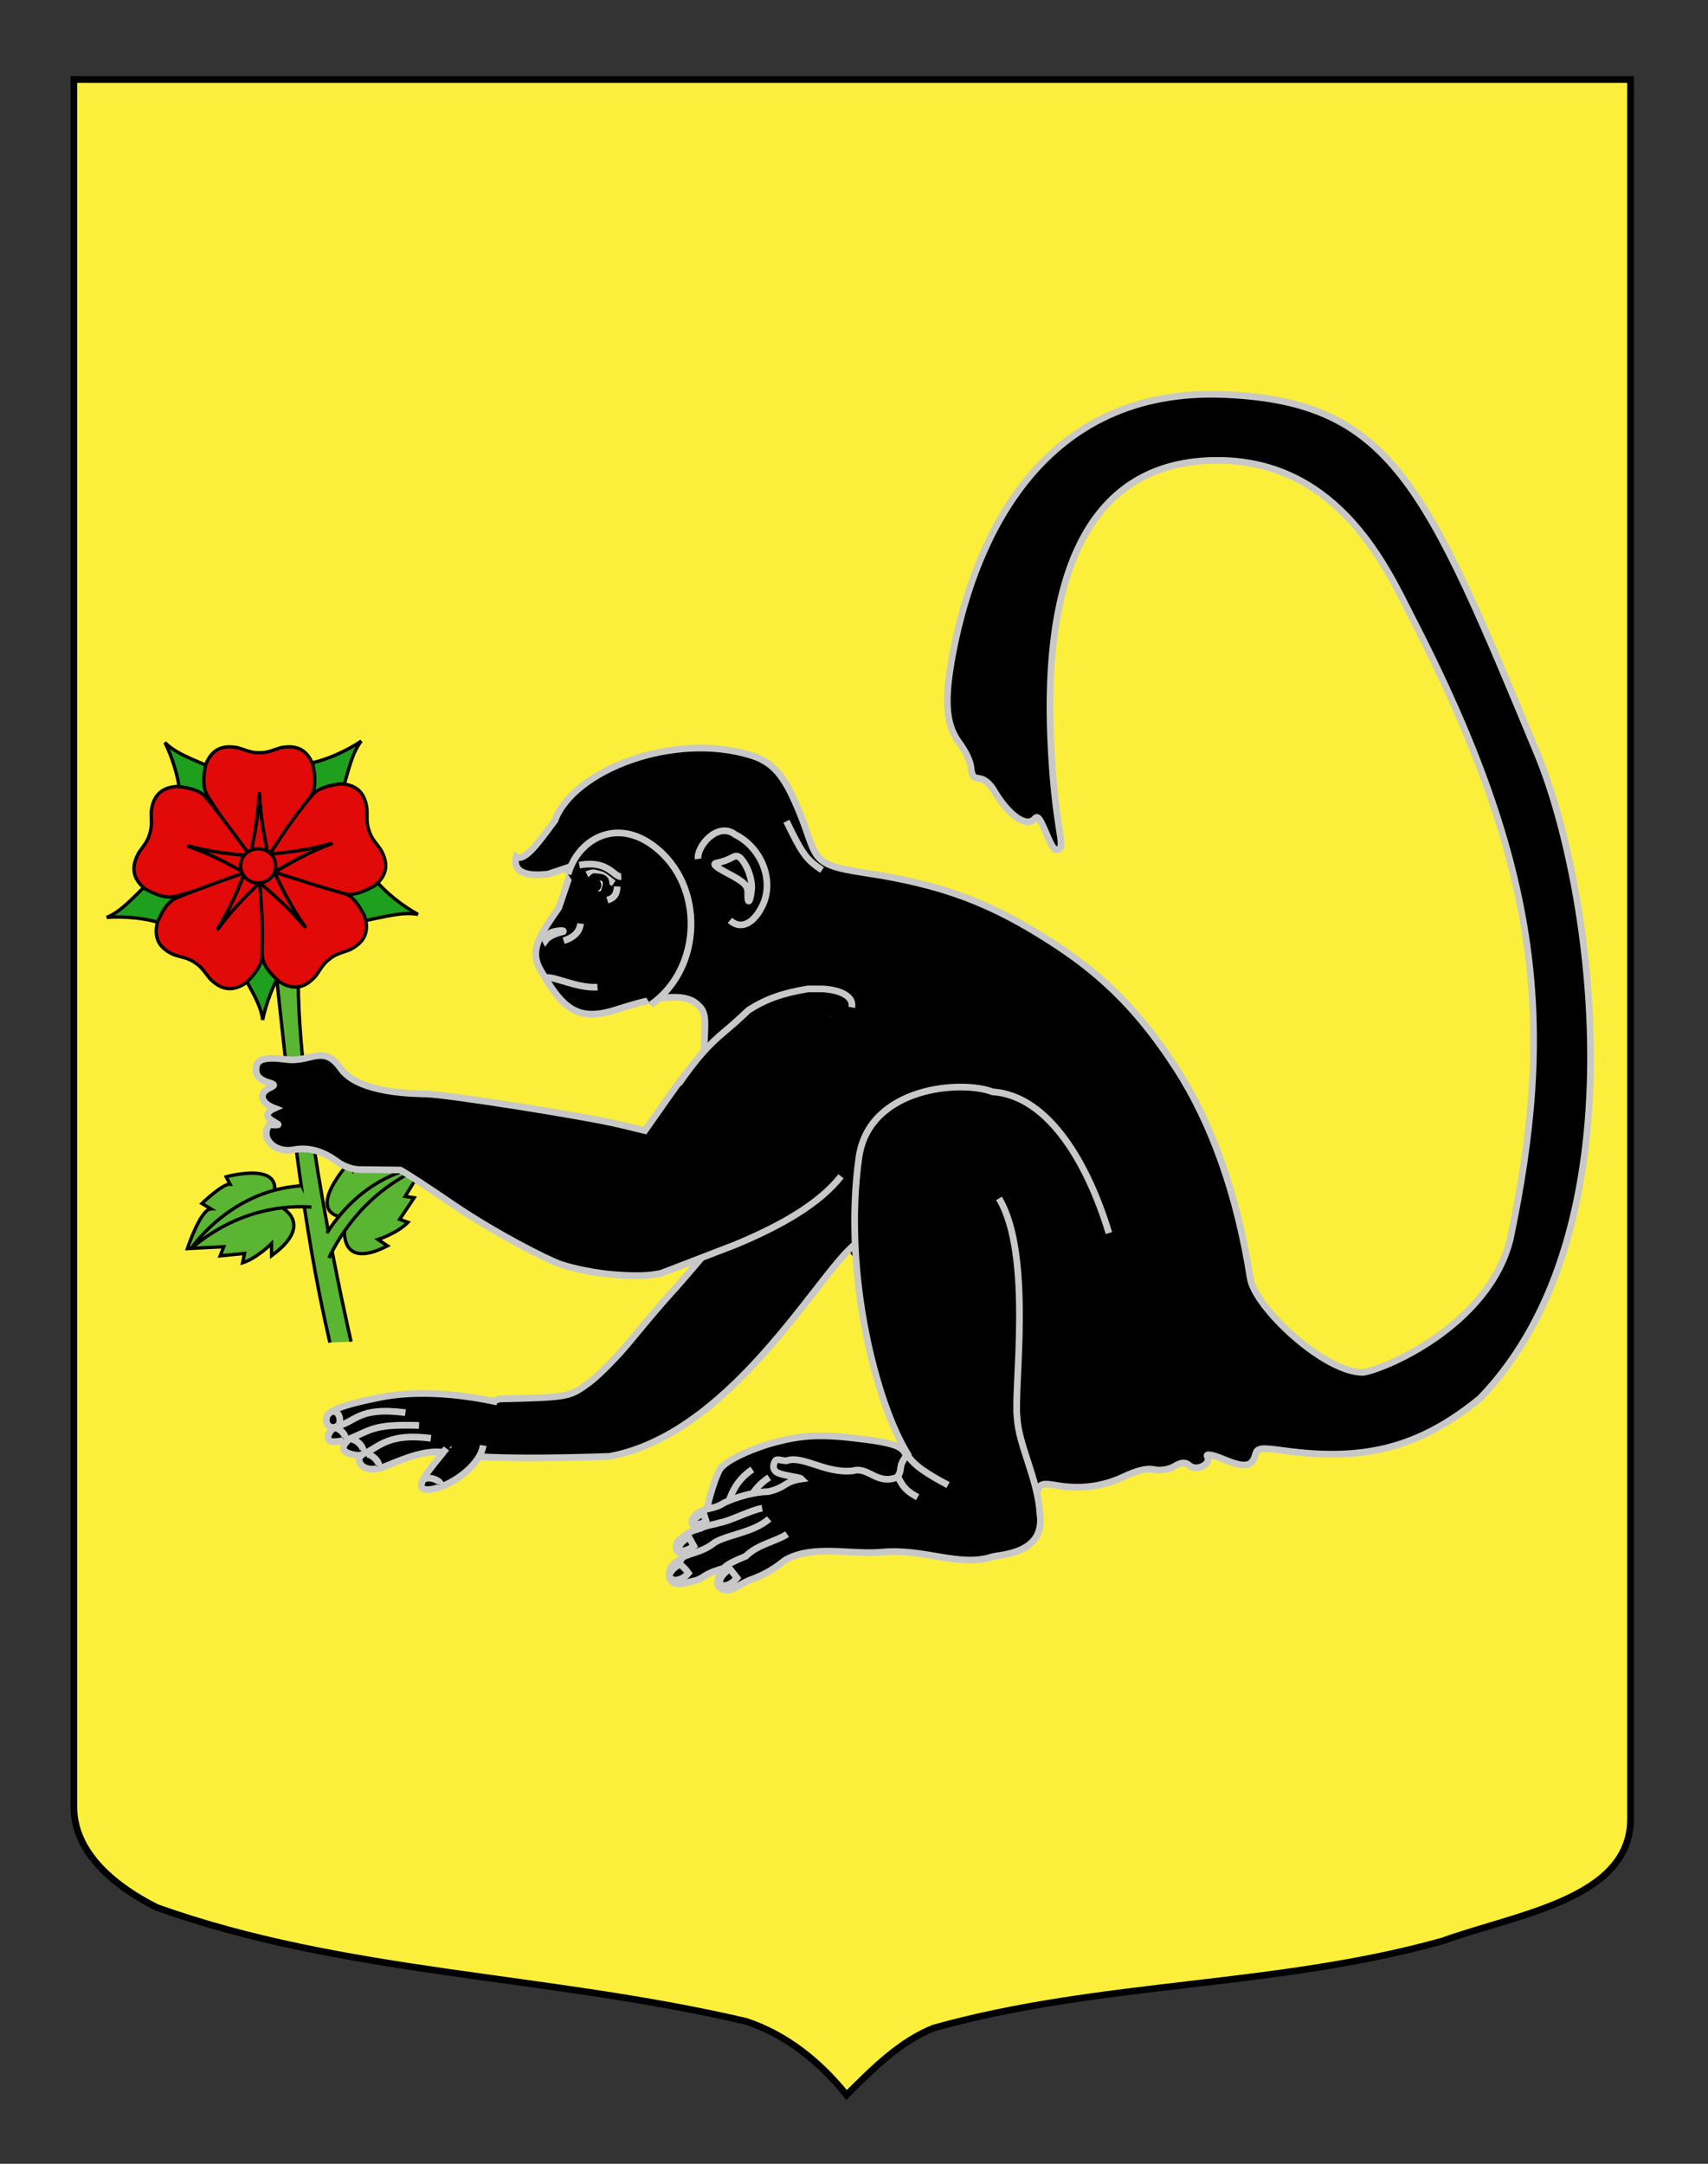 <?xml version="1.0" encoding="utf-8"?>
<!-- Generator: Adobe Illustrator 15.1.0, SVG Export Plug-In . SVG Version: 6.00 Build 0)  -->
<!DOCTYPE svg PUBLIC "-//W3C//DTD SVG 1.1//EN" "http://www.w3.org/Graphics/SVG/1.1/DTD/svg11.dtd">
<svg version="1.1" id="Calque_2" xmlns="http://www.w3.org/2000/svg" xmlns:xlink="http://www.w3.org/1999/xlink" x="0px" y="0px"
	 width="255.118px" height="323.148px" viewBox="0 0 255.118 323.148" enable-background="new 0 0 255.118 323.148"
	 xml:space="preserve">
<rect x="0" y="0" width="255.118" height="323.148" fill="#333333" stroke="none"/>
<path id="Fond_ecu" fill="#FCEF3C" stroke="#000000" d="M11.039,11.88c78,0,154.508,0,232.508,0c0,135.583,0,149.084,0,259.75
	c0,12.041-17.098,14.25-28.098,18.25c-25,7-51,6-76,13c-5,2-9.004,6-13.005,10c-4-5-9-9-15-11c-30-7-60-7-88-17
	c-6-3-12.406-8-12.406-15C11.039,246.339,11.039,148.255,11.039,11.88z"/>
<g id="Rose">
	<g>
		<path id="path39003" fill="#5AB532" stroke="#000000" stroke-width="0.5" d="M49.276,200.501
			c-4.149-17.701-6.048-36.765-8.047-55.27l3.324-0.14c-0.326,19.46,7.483,53.539,7.883,55.275"/>
		<path id="path38869" fill="#5AB532" stroke="#000000" stroke-width="0.5" d="M51.498,183.069c0,0-1.103,6.834,6.379,2.991
			l-1.414-0.946c0,0,2.86-0.919,4.472-2.567l-1.239-0.439l2.157-3.229l-1.34-0.205l3.02-4.947c0,0-5.585-1.205-6.455,0.223
			l0.062-1.665c0,0-3.969,1.389-4.421,2.449l-0.563-1.112c0,0-6.749,7.3-0.905,8.201"/>
		<path id="path38871" fill="#5AB532" stroke="#000000" stroke-width="0.5" d="M49.123,187.889
			c1.665-3.527,5.736-10.104,14.051-13.628c0,0-8.32,0.459-14.355,9.894"/>
		<path id="path38873" fill="#5AB532" stroke="#000000" stroke-width="0.5" d="M41.514,180.011c0,0,5.919,2.496-0.95,7.523
			l-0.011-1.812c0,0-2.196,2.205-4.319,2.865l0.296-1.39l-3.642,0.356l0.531-1.361l-5.43,0.277c0,0,1.941-5.857,3.507-5.934
			l-1.337-0.802c0,0,3.137-3.003,4.201-2.878l-0.581-1.104c0,0,9.196-2.561,6.887,3.384"/>
		<path id="path38875" fill="#5AB532" stroke="#000000" stroke-width="0.5" d="M46.514,180.275
			c-3.62-0.259-10.869,0.16-17.917,6.136c0,0,5.688-8.521,16.187-9.308"/>
	</g>
	<g id="g3865">
		<g id="g10890">
			<path id="path9102" fill="#1EA01E" stroke="#000000" stroke-width="0.5" d="M62.434,136.561
				c-1.952-1.039-5.046-3.262-6.889-5.807l-8.433,0.251l-0.859,2.618l7.764,3.982C57.841,136.832,60.203,136.142,62.434,136.561z"/>
			<path id="path9100" fill="#1EA01E" stroke="#000000" stroke-width="0.5" d="M39.233,152.322c0.415-2.172,1.627-5.784,3.516-8.295
				l-2.731-7.982l-2.754-0.048l-1.513,8.594C37.62,148.013,38.975,150.067,39.233,152.322z"/>
			<path id="path9098" fill="#1EA01E" stroke="#000000" stroke-width="0.5" d="M15.944,137.012c2.203-0.187,6.008,0.004,8.937,1.145
				l6.95-4.784l-0.698-2.665l-8.685,0.863C19.658,134.295,18.045,136.154,15.944,137.012z"/>
			<path id="path9096" fill="#1EA01E" stroke="#000000" stroke-width="0.5" d="M53.965,110.673
				c-1.821,1.253-5.221,2.973-8.329,3.434l-3.666,7.6l1.929,1.969l7.114-5.053C52.086,114.873,52.565,112.459,53.965,110.673z"/>
			<path id="path8209" fill="#1EA01E" stroke="#000000" stroke-width="0.5" d="M24.634,110.895c1.004,1.968,2.263,5.564,2.313,8.706
				l7.054,4.628l2.204-1.653l-4.078-7.715C28.551,113.307,26.221,112.516,24.634,110.895z"/>
		</g>
		<g id="g14500">
			<path id="path2843" fill="#E20909" stroke="#000000" stroke-width="0.5" d="M34.33,111.538c-1.574-0.016-2.858,0.696-3.621,2.711
				c-0.337,1.771-0.479,3.446,0.326,4.646c2.919,4.665,4.459,6.36,6.373,8.858c0.514-2.71,1.107-4.943,1.324-9.438
				c0.217,4.495,0.811,6.728,1.324,9.438c2.166-2.932,4.368-5.847,6.374-8.858c0.805-1.201,0.661-2.875,0.325-4.646
				c-0.939-2.479-2.667-2.986-4.755-2.593c-1.14,0.308-1.967,0.792-3.239,0.757h-0.003h-0.052l0,0
				c-1.273,0.035-2.101-0.449-3.241-0.757C35.071,111.583,34.692,111.54,34.33,111.538L34.33,111.538z"/>
			<path id="path7288" fill="#E20909" stroke="#000000" stroke-width="0.5" d="M38.732,118.316
				c-0.217,4.495-0.811,6.727-1.324,9.438c-0.008-0.009-0.016-0.019-0.023-0.028l0.003,0.057h2.646l0.006-0.107
				C39.53,125,38.947,122.767,38.732,118.316z"/>
			<path id="path8191" fill="#E20909" stroke="#000000" stroke-width="0.5" d="M20.212,128.52c-0.478,1.501-0.177,2.937,1.522,4.26
				c1.593,0.846,3.15,1.475,4.535,1.061c5.319-1.412,7.393-2.382,10.346-3.474c-2.439-1.292-4.396-2.518-8.628-4.052
				c4.358,1.121,6.667,1.212,9.409,1.521c-2.162-2.936-4.297-5.898-6.582-8.707c-0.91-1.123-2.552-1.479-4.344-1.681
				c-2.646,0.166-3.639,1.667-3.88,3.777c-0.043,1.182,0.176,2.113-0.233,3.318l-0.001,0.003l-0.016,0.05l0,0
				c-0.342,1.228-1.05,1.875-1.681,2.875C20.475,127.824,20.323,128.174,20.212,128.52L20.212,128.52z"/>
			<path id="path8193" fill="#E20909" stroke="#000000" stroke-width="0.5" d="M27.987,126.315c4.232,1.534,6.189,2.76,8.628,4.052
				c-0.012,0.004-0.023,0.008-0.035,0.014l0.055,0.014l0.782-2.529l-0.101-0.038C34.61,127.525,32.304,127.424,27.987,126.315z"/>
			<path id="path8197" fill="#E20909" stroke="#000000" stroke-width="0.5" d="M53.267,141.224c1.255-0.947,1.84-2.294,1.216-4.356
				c-0.812-1.609-1.72-3.022-3.089-3.485c-5.158-1.917-7.412-2.323-10.452-3.139c1.245,2.462,2.135,4.596,4.704,8.291
				c-2.912-3.432-4.744-4.84-6.804-6.675c0.071,3.644,0.102,7.297,0.346,10.909c0.096,1.441,1.23,2.682,2.576,3.88
				c2.255,1.393,3.934,0.741,5.35-0.842c0.717-0.94,1.077-1.828,2.107-2.576l0.002-0.001l0.042-0.033l0,0
				c0.988-0.804,1.939-0.924,3.031-1.376C52.65,141.64,52.976,141.443,53.267,141.224L53.267,141.224z"/>
			<path id="path8199" fill="#E20909" stroke="#000000" stroke-width="0.5" d="M45.646,138.534c-2.569-3.695-3.458-5.828-4.704-8.29
				c0.011,0.004,0.023,0.006,0.035,0.009l-0.038-0.044l-2.097,1.614l0.06,0.088C40.937,133.721,42.761,135.136,45.646,138.534z"/>
			<path id="path8203" fill="#E20909" stroke="#000000" stroke-width="0.5" d="M32.296,146.964c1.298,0.891,2.761,1.016,4.517-0.23
				c1.268-1.282,2.32-2.593,2.322-4.037c0.18-5.5-0.153-7.767-0.347-10.909c-1.939,1.964-3.677,3.485-6.365,7.095
				c2.328-3.852,3.082-6.036,4.167-8.572c-3.433,1.227-6.886,2.417-10.233,3.797c-1.336,0.548-2.152,2.018-2.859,3.675
				c-0.604,2.582,0.548,3.966,2.499,4.804c1.119,0.382,2.076,0.439,3.112,1.178l0.002,0.002l0.044,0.03l0,0
				c1.077,0.68,1.492,1.545,2.269,2.436C31.707,146.513,31.997,146.76,32.296,146.964L32.296,146.964z"/>
			<path id="path8205" fill="#E20909" stroke="#000000" stroke-width="0.5" d="M32.423,138.883c2.688-3.609,4.426-5.131,6.365-7.095
				c0.001,0.013,0.002,0.024,0.004,0.036l0.029-0.048l-2.198-1.478l-0.064,0.086C35.489,132.89,34.729,135.069,32.423,138.883z"/>
			<path id="path8185" fill="#E20909" stroke="#000000" stroke-width="0.5" d="M54.556,119.627c-0.49-1.496-1.576-2.485-3.729-2.562
				c-1.786,0.248-3.417,0.649-4.298,1.795c-3.484,4.259-4.597,6.261-6.353,8.874c2.734-0.381,5.039-0.533,9.366-1.767
				c-4.189,1.645-6.114,2.922-8.518,4.277c3.471,1.113,6.938,2.265,10.434,3.202c1.394,0.377,2.934-0.293,4.504-1.179
				c2.048-1.684,1.975-3.483,0.935-5.335c-0.656-0.982-1.381-1.61-1.755-2.827l-0.001-0.002l-0.016-0.05l0,0
				c-0.441-1.195-0.246-2.134-0.321-3.314C54.75,120.344,54.668,119.972,54.556,119.627z"/>
			<g id="g8183">
				<path id="path8187" fill="#E20909" stroke="#000000" stroke-width="0.5" d="M49.695,125.93
					c-4.342,1.184-6.649,1.308-9.386,1.657c0.007-0.011,0.013-0.02,0.021-0.031l-0.054,0.021l0.819,2.52l0.103-0.028
					C43.585,128.755,45.528,127.509,49.695,125.93z"/>
			</g>
			<path id="path1952" fill="#E20A0A" stroke="#000000" stroke-width="0.5" d="M41.184,129.31c0,1.413-1.175,2.556-2.624,2.556
				c-1.449,0-2.624-1.145-2.624-2.556l0,0c0-1.413,1.173-2.558,2.624-2.558C40.009,126.752,41.184,127.896,41.184,129.31
				L41.184,129.31z"/>
		</g>
	</g>
</g>
<g id="Singe">
	<g id="layer4">
		<path stroke="#C8C8C8" d="M153.659,223.214c0.83,0.142,1.125-0.016,1.414-0.796c0.297-0.804,0.779-0.928,2.586-0.606
			c3.63,0.646,6.99,0.232,10.188-1.27c2.066-0.97,3.508-1.305,4.61-1.063c0.912,0.198,2.212-0.024,2.998-0.51
			c0.982-0.604,1.624-0.638,2.204-0.109c1.039,0.949,3.333-0.203,2.673-1.346c-0.262-0.455,0.783-0.272,2.504,0.447
			c3.102,1.292,4.188,1.118,4.684-0.734c0.269-1,0.733-1.062,4.194-0.588c11.604,1.597,20.067-0.171,29.368-7.827
			c24.374-25.229,16.754-76.443,8.553-96.208c-16.677-40.195-21.808-52.595-46.649-53.679
			c-27.367-1.193-37.215,21.504-40.486,37.745c-1.54,7.656-1.332,11.432,0.788,14.271c0.935,1.251,1.656,2.769,1.742,3.666
			c0.123,1.283,0.33,1.556,1.292,1.659c0.687,0.074,1.541,0.772,2.1,1.725c2.25,3.835,4.944,5.702,6.146,4.259
			c0.41-0.492,0.74-0.077,1.691,2.178c0.945,2.239,1.306,2.716,1.842,2.405c1.143-0.66-0.559-2.724-1.158-16.368
			c-1.044-23.744,5.131-41.905,25.224-41.707c18.118,0.179,25.279,16.791,28.654,23.319c19.67,38.058,21.38,61.362,14.752,93.003
			c-3.277,13.111-19.279,19.604-22.021,19.883c-5.849-0.03-16.141-9.756-16.816-14.094c-1.932-12.389-5.716-23.099-11.086-31.39
			c-5.242-8.091-10.568-13.545-17.97-18.388c-9.564-6.256-16.844-8.992-28.627-10.757c-8.844-1.325-6.596-2.273-10.269-10.507
			c-1.641-3.681-3.166-5.927-6.396-6.958c-11.679-3.729-26.8,2.172-29.504,9.671c-2.202,2.915-4.45,6.246-5.778,5.408
			c-0.505,1.885,0.826,3.083,4.795,2.582l3.688-1.229l-2.131,6.27c-2.753,3.98-4.444,6.27-2.755,9.238
			c3.299,5.792,5.535,7.829,11.28,6.006c3.858-1.224,9.688-3.039,12.118-0.87c1.245,1.109,1.336,1.614,1.076,6.062
			c-0.261,4.443,0.239,1.921,0.239,1.921"/>
		<path stroke="#C8C8C8" d="M117.743,171.042c0.229,0.901-12.739,16.86-17.652,22.22c-1.17,1.277-3.789,4.363-5.822,6.852
			c-2.033,2.489-4.91,5.398-6.396,6.472c-2.861,2.068-2.948,2.086-13.101,2.34c-1.775,0.044-10.728,7.203-6.917,8.154
			c4.651,1.161,23.204,0.423,23.204,0.423c19.271-3.56,32.669-30.214,37.516-32.209"/>
		<path display="none" fill="#AA3CDC" stroke="#000000" d="M175.542,201.542c0.214-14.004-11.652-31.747-26.121-38.216
			c-3.887-2.526-11.034-1.588-14.282,2.646c-9.415,12.266-6.422,40.273-9.843,51.392"/>
		<path stroke="#C8C8C8" d="M117.466,122.649c2.425,4.973,2.938,5.673,5.32,7.291"/>
		<g id="Oreille">
			<path stroke="#C8C8C8" d="M109.027,137.456c1.885,1.639,3.8,0.069,4.897-2.285c1.725-3.702-0.159-8.538-4.107-10.53
				c-2.675-2.02-5.79,1.833-5.544,3.635"/>
			<path stroke="#C8C8C8" d="M106.765,129.012c0.047-0.074,0.171-0.12,0.385-0.156c0.617-0.098,1.604-0.449,2.18-0.781
				c0.815-0.472,1.263-0.208,2.067,1.187c0.565,0.981,0.959,2.549,0.877,3.484c-0.179,2.033-0.652,2.548-0.586,0.633
				c0.038-1.092-0.492-1.635-2.801-2.849C107.256,129.671,106.62,129.234,106.765,129.012L106.765,129.012z"/>
		</g>
		<g id="Pied_D">
			<path stroke="#C8C8C8" d="M123.313,219.711c0.878-0.48,3.964,0.55,3.964,0.55c2.181,0.295,4.117,0.649,4.311,0.792
				s1.776,0.418,3.515,0.604c3.664,0.39,5.649-0.336,3.919-1.421c-0.593-0.372-1.343-1.146-1.672-1.72
				c-0.328-0.572-0.821-0.909-1.096-0.75c-0.275,0.161-0.807-0.242-1.186-0.907c-0.52-0.908-2-1.389-5.923-1.895
				c-6.459-0.831-9.374-0.706-14.068,0.625c-1.593,0.451-6.794,2.282-7.668,4.055c-1.102,2.231-2.785,8.302-1.948,9.763
				c0.336,0.587,0.799,0.957,1.029,0.826c0.23-0.134,0.774,0.12,1.211,0.562c0.49,0.496,1.204,0.565,1.847,0.194
				c0.722-0.417,1.149-1.636,1.244-1.046c0.196,1.238,1.674,3.019,2.815,2.031c0.536-0.463,0.616-0.995,0.606-0.677
				c-0.025,0.819,2.097,1.748,3.029,1.211c0.432-0.25,0.494-1.903,0.82-3.278C118.6,226.964,120.983,220.982,123.313,219.711z"/>
			<path stroke="#C8C8C8" d="M106.767,230.156c2.237-1.304,0.499-7.305,5.605-10.698"/>
			<path stroke="#C8C8C8" d="M110.045,230.655c1.782-1.889-0.261-6.619,4.845-10.013"/>
			<path stroke="#C8C8C8" d="M114,231.511c1.783-1.889-0.26-6.621,4.846-10.014"/>
		</g>
		<g id="Main_D">
			<path stroke="#C8C8C8" d="M74.269,209.381c-9.977-2.138-15.857-1.044-18.101-0.57c-2.826,0.598-6.773,1.453-7.305,2.674
				c-0.215,0.488-0.267,1.709,1.042,1.702c-1.042,0.863-1.207,1.947-0.348,2.092c0.965,0.164,2.802-0.493,2.382-0.131
				c-2.275,2.216,2.226,2.159,1.948,2.322c-0.717,0.421,0,2.673,3.189,1.705c2.378-0.915,6.267-2.806,9.319-2.239"/>
			<path stroke="#C8C8C8" d="M50.088,213.074c3.172-0.678,3.27-3.022,10.47-2.104"/>
			<path stroke="#C8C8C8" d="M51.984,214.949c3.446-1.302,3.494-2.295,10.606-2.069"/>
			<path stroke="#C8C8C8" d="M53.517,217.392c2.902-0.734,3.646-3.512,10.846-2.593"/>
			<g id="Ongles">
				<path stroke="#C8C8C8" d="M54.795,217.202c1.024,0,2.235,1.607,1.658,1.971"/>
				<path stroke="#C8C8C8" d="M52.444,214.958c1.024,0,2.234,1.606,1.658,1.971"/>
				<path stroke="#C8C8C8" d="M49.878,213.247c1.024,0,2.125,1.454,1.549,1.817"/>
				<path stroke="#C8C8C8" d="M49.397,210.842c1.442-0.374,1.645,1.668,1.068,2.031"/>
			</g>
			<g id="Pouce">
				<path stroke="#C8C8C8" d="M66.677,216.318c-2.044,2.655-5.567,6.329-2.619,6.142c2.828-0.182,7.697-3.456,8.108-6.592"/>
				<path stroke="#C8C8C8" d="M63.354,220.906c0.896-0.496,2.734,0.324,2.404,0.922"/>
			</g>
		</g>
	</g>
	<g id="Bras_G">
		<path stroke="#C8C8C8" d="M123.73,151.581c0.654-0.883-0.773-1.968-2.599-1.969l-1.93-0.005c-3.85,0.65-6.214,1.475-8.889,3.169
			c-0.1,0.062-1.519,1.494-3.423,3.073c-2.644,2.194-4.296,4.077-7.006,7.942l-3.554,5.058l-3.748-0.905
			c-5.038-1.219-25.663-4.479-28.889-4.564c-1.725-0.044-10.176-0.066-12.784-3.792l0,0c-2.61-3.729-4.548-0.858-8.14-1.36
			c-3.045-0.425-4.383-0.053-4.49,1.123c-0.083,0.588-0.2,1.685,1.73,2.279c1.12,0.342,1.145,0.436,0.193,0.886
			c-1.541,0.73-1.335,2.2,0.802,3.003c-3.527,1.604,3.261,2.779-0.783,2.449c-1.447,1.954,0.788,4.276,3.598,3.748
			c2.234-0.421,4.381,0.163,6.549,1.769c1.004,0.741,2.374,1.213,3.436,1.182l5.98,0.072c0.649,0.303,4.121,2.576,7.72,5.037
			c6.436,4.399,14.197,8.322,16.143,9.006c1.946,0.686,5.497,1.385,8.039,1.577c2.214,0.167,4.716,0.296,7.021-0.182l11.1-4.274
			c7.184-2.981,12.707-6.275,15.808-10.23"/>
	</g>
	<path id="Epaule_G" stroke="#C8C8C8" d="M127.221,150.446c0.428-2.031-2.767-2.756-4.592-2.757l-1.93-0.005
		c-3.85,0.65-6.215,1.476-8.89,3.17c-0.099,0.062-1.518,1.494-3.422,3.073c-2.644,2.194-4.298,4.077-7.006,7.942"/>
	<path stroke="#C8C8C8" d="M84.85,130.572c1.475-5.246,7.211-8.524,12.91-4.131c7.583,5.844,7.13,18.241-0.555,23.611"/>
	<g id="Visage">
		<path id="Narines" stroke="#C8C8C8" d="M81.469,140.474c-0.18-0.332,0.024-0.659,0.77-1.171c0.479-0.251,2.117-0.49,1.906-0.184
			C82.859,139.449,81.916,139.858,81.469,140.474z"/>
		<path id="path50194" stroke="#C8C8C8" d="M84.189,140.496c1.43-0.449,2.367-1.238,2.528-2.564"/>
		<path id="path50196_1_" stroke="#C8C8C8" d="M87.67,130.6c1.682-0.819,2.774,0.479,3.996,1.32"/>
		<path id="path50198" stroke="#C8C8C8" d="M86.533,129.207c4.341-0.814,5.122,1.789,6.268,1.723"/>
		<path id="path50200" stroke="#C8C8C8" d="M92.185,132.382c-0.055,1.488-0.74,1.809-1.466,2.053"/>
		<path id="Bouche" stroke="#C8C8C8" d="M81.49,145.98c1.502-0.129,4.754,1.639,7.757,1.445"/>
		<g id="Oeil">
			<path id="path50204" fill="#FFFFFF" stroke="#000000" d="M89.171,130.97c1.447-0.016,1.456,0.86,1.276,1.496
				c-0.228,0.662-0.191,1.201-1.145,1.144c-1.248-0.236-1.884-1.474-1.187-2.112C88.762,130.906,88.554,130.856,89.171,130.97z"/>
			<circle id="path50206" stroke="#000000" stroke-linecap="round" stroke-linejoin="bevel" cx="88.856" cy="132.195" r="0.48"/>
		</g>
	</g>
	<g id="Jambe_G">
		<path id="path11377" stroke="#C8C8C8" d="M165.636,184.154c-3.014-9.976-8.837-20.523-17.389-21.093
			c-4.477-1.771-18.46-0.849-19.957,9.833c-2.466,17.589,2.716,36.923,7.293,44.279c-1.706,2.048-0.562,2.133-1.609,3.46
			c-3.003,1.18-4.305-1.666-6.58-0.971c-4.174,0.445-7.5-2.39-9.945-1.493c-1.06-0.056-1.535-0.479-1.786,0.275
			c-0.202,0.46-0.229,1.158,0.47,1.491c1.113,0.533,3.285,0.617,3.598,0.943c-2.633,0.377-2.283,1.289-5.022,1.903
			c-1.988,0.016-4.708,0.781-6.539,1.648c-1.547,1.022-2.441,0.648-3.916,1.515c-2.197,1.698,0.338,2.538-0.118,2.468
			c-1.035,0.24-1.921,0.894-2.5,1.44c-0.828,0.495-1.089,1.902,0.525,2.416c-0.608,1.06-0.965,0.475-1.881,1.698
			c-1.09,2.23,0.676,3.035,2.507,2.341c0.919-0.26,1.336-0.178,2.393-0.899c0.821-0.553,1.984-0.936,3.033-1.231
			c-0.788,0.884-1.351,2.016-0.87,2.771c1.46,1.31,2.588-0.087,4.558-0.935c3.39-1.204,4.727-2.596,5.457-3.064
			c4.167-2.295,9.542-0.738,14.365-1.142c6.244-0.612,11.597,2.3,16.463,0.696c1.437-0.358,7.966-0.509,7.146-6.393
			c-0.311-5.24-3.174-10.212-3.409-14.39c-0.548-4.153,2.388-24.295-2.71-32.748"/>
		<path id="path11379" stroke="#C8C8C8" d="M108.157,234.121c0.688-0.608,1.45-0.96,3.26-1.723c1.8-1.786,4.464-2.16,6.146-3.283"/>
		<path id="path11381" stroke="#C8C8C8" d="M101.816,232.655c1.473-0.821,2.832-0.773,4.546-2.004
			c1.606-1.382,6.131-1.656,8.519-3.819"/>
		<path id="path11383" stroke="#C8C8C8" d="M104.343,228.409c1.066-0.648,2.208-0.665,3.058-0.975
			c1.63-0.246,4.772-1.935,6.441-2.18"/>
		<path id="path11393" stroke="#C8C8C8" d="M135.402,217.059c0.941,1.811,3.514,3.283,6.208,4.728"/>
		<path id="path11395" stroke="#C8C8C8" d="M134.092,220.425c0.837,2.025,1.91,2.563,2.972,3.18"/>
		<g>
			<path id="path11385" stroke="#C8C8C8" d="M102.917,229.591c-2.39,1.201-1.657,3.028,0.716,1.298L102.917,229.591z"/>
			<path id="path11387" stroke="#C8C8C8" d="M101.627,233.553c-3.41,2.011-0.66,3.527,1.205,1.391
				C102.184,233.98,101.571,233.732,101.627,233.553z"/>
			<path id="path11389" stroke="#C8C8C8" d="M109.015,234.293c-3.104,2.245-0.776,3.598,1.07,1.366L109.015,234.293z"/>
			<path id="path11391" stroke="#C8C8C8" d="M105.128,226.09c-2.454,0.642-1.199,2.453,0.311,0.975L105.128,226.09z"/>
			<path id="path11403_1_" stroke="#C8C8C8" d="M117.022,219.526"/>
		</g>
	</g>
</g>
</svg>
